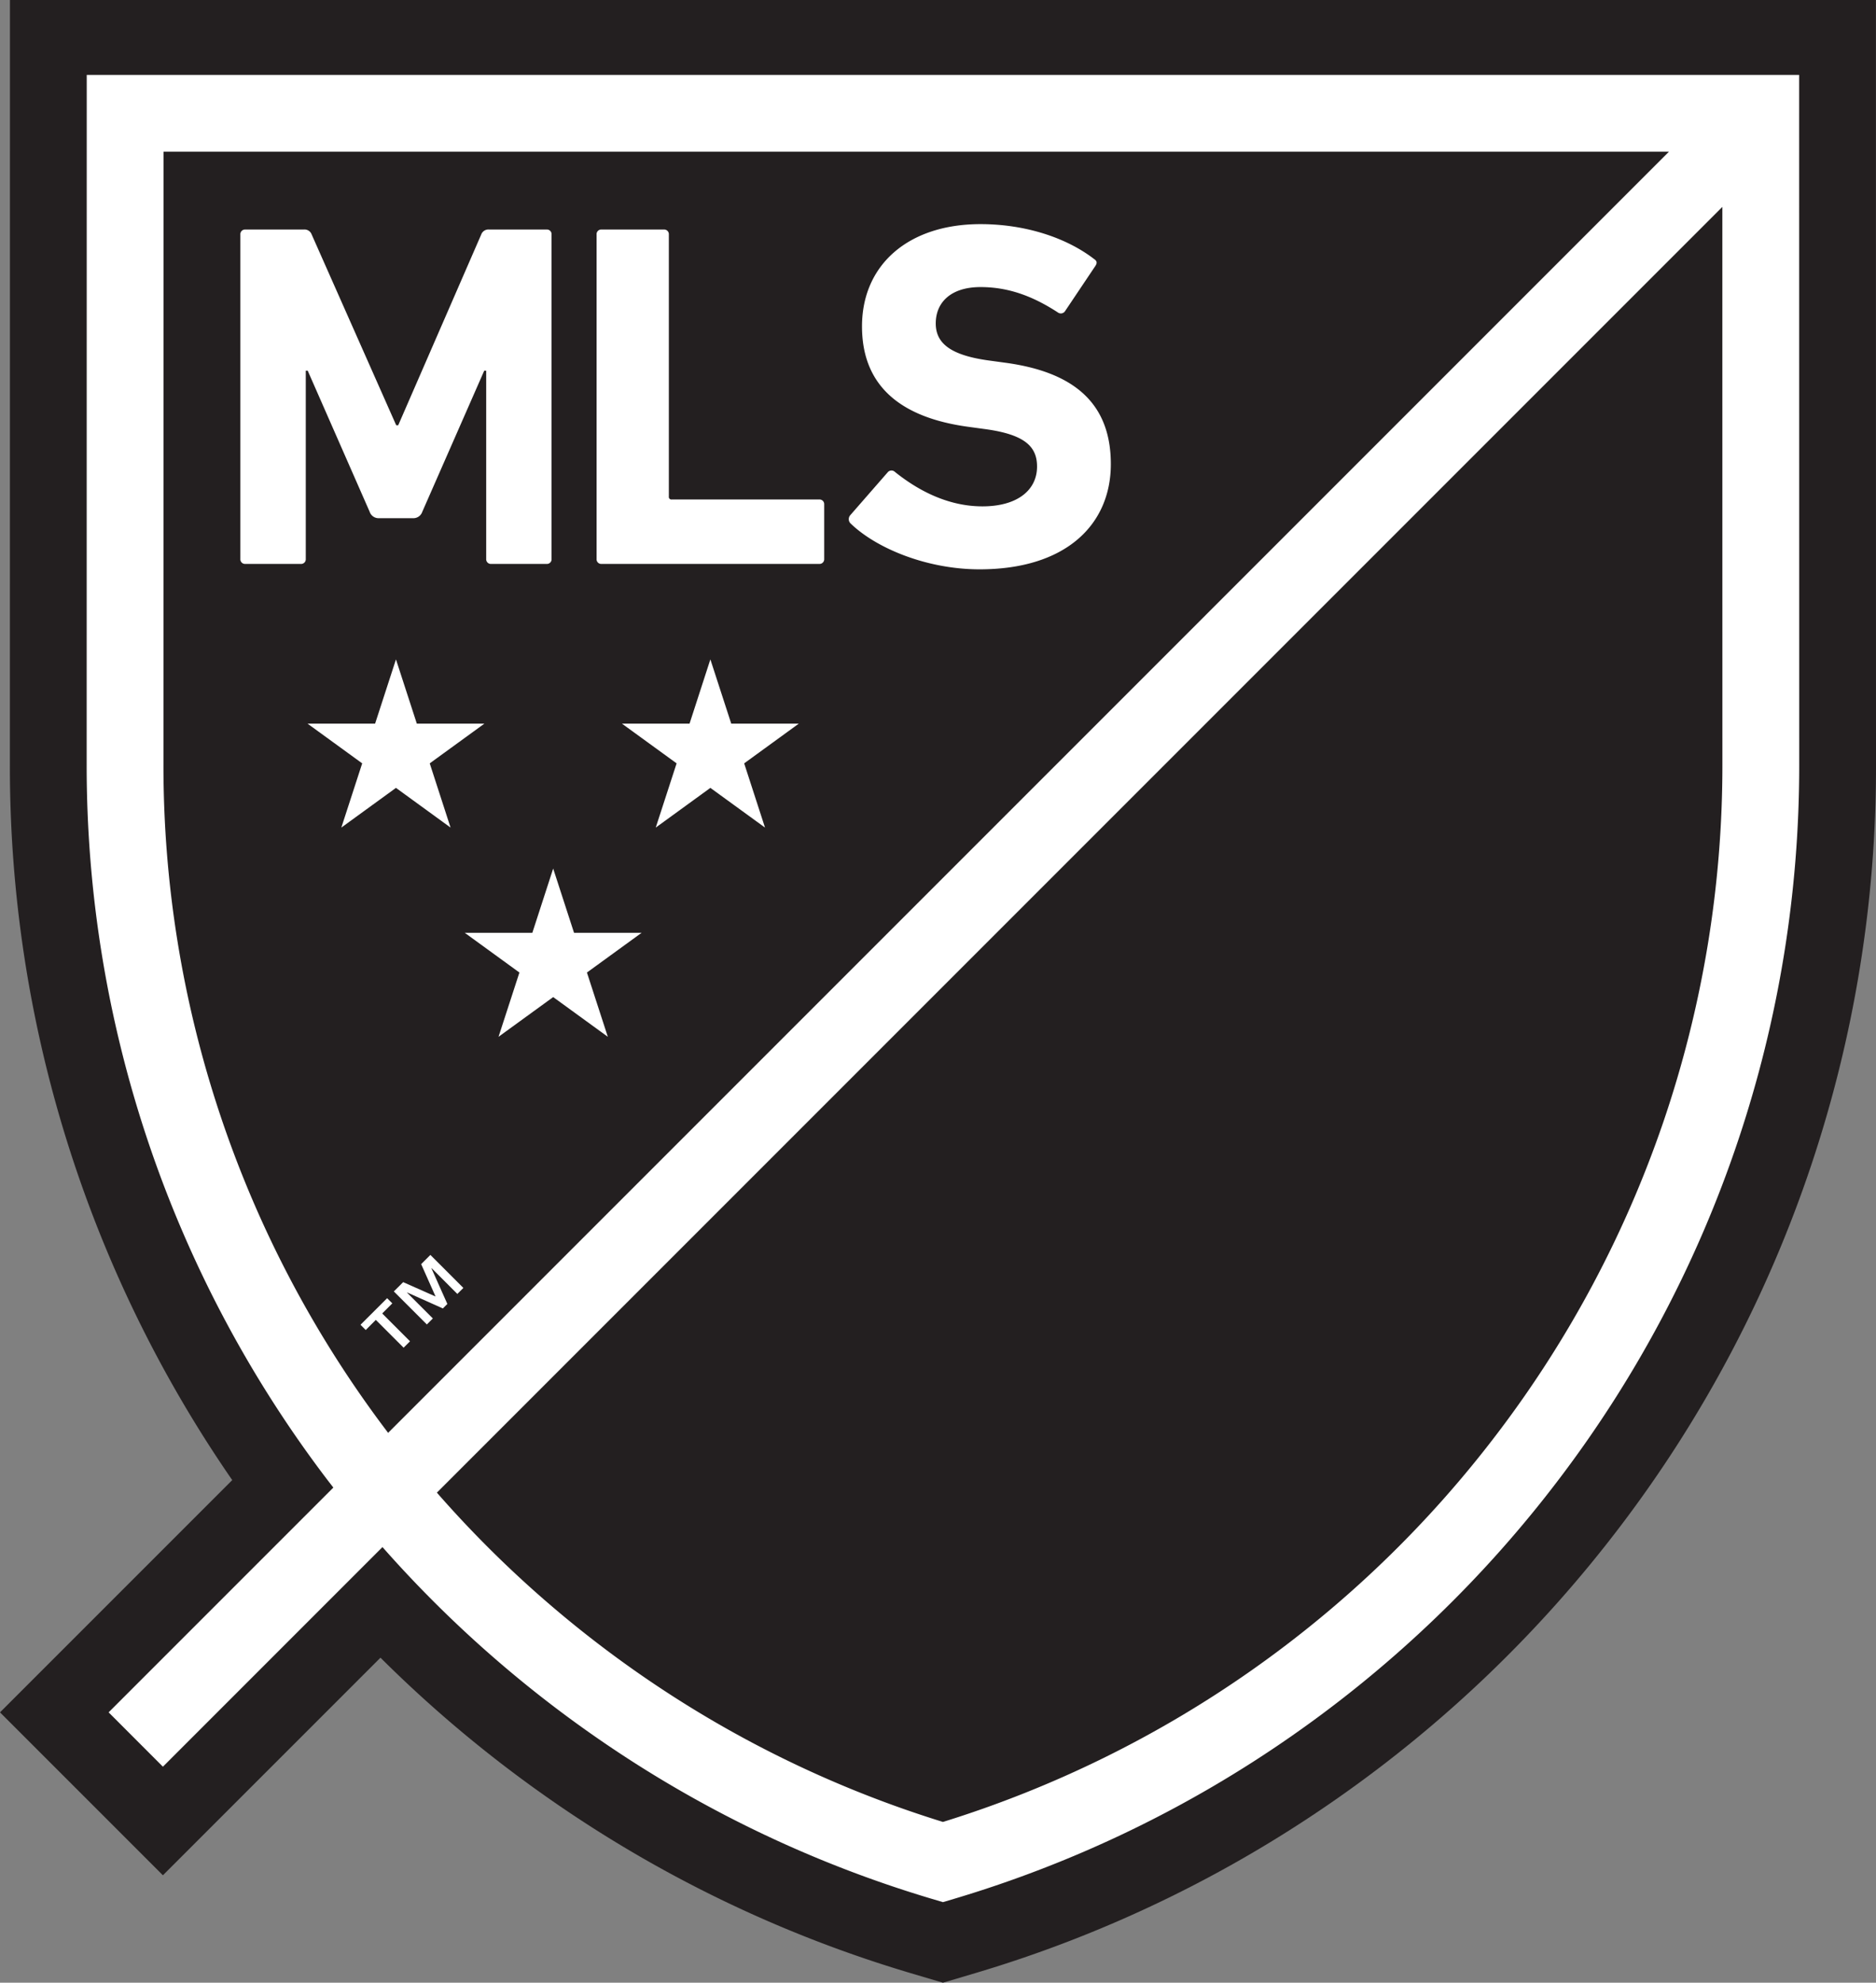 <svg xmlns="http://www.w3.org/2000/svg" width="424.108" height="448.135"><rect width="100%" height="100%" fill="#808080" stroke="none"/><g data-name="Layer 2"><g data-name="Layer 1"><path d="M424.095 26.042V0H2.249v26.042l-.012 146.91a283.481 283.481 0 0 0 50.265 161.58L0 387.026l36.83 36.826 49.185-49.181a286.284 286.284 0 0 0 38.265 31.968 283.533 283.533 0 0 0 81.464 39.293l7.429 2.203 7.42-2.203a283.814 283.814 0 0 0 81.468-39.277 285.865 285.865 0 0 0 64.409-61.902 283.463 283.463 0 0 0 57.638-171.75l-.013-146.961Z" style="fill:#231f20"/><path d="M398.045 25.607H28.292l-.018 147.124a257.805 257.805 0 0 0 58.74 164.2l311.03-311.043ZM213.173 420.863C320.093 389.041 398.06 289.987 398.06 172.73l-.016-146.842-311.03 311.044a259.102 259.102 0 0 0 126.158 83.931Z" style="fill:#231f20"/><path d="m88.688 294.59-2.28 2.28 6.288 6.292-1.455 1.443-6.281-6.284-2.28 2.288-1.181-1.186 6.02-6.003Zm9.78-1.554-3.257-7.317 2.087-2.084 7.455 7.463-1.362 1.357-5.828-5.832-.03.035 3.599 8.06-1.016 1.016-8.052-3.603-.041.034 5.83 5.831-1.353 1.358-7.467-7.462 2.11-2.101Zm69.767-120.502 4.709 14.515-12.351-8.973-12.35 8.973 4.717-14.515-12.351-8.973h15.275l4.709-14.524 4.718 14.524h15.266l-12.342 8.973zm-71.086 0 12.351-8.973H94.233l-4.717-14.524-4.718 14.524H69.532l12.35 8.973-4.717 14.515 12.351-8.973 12.342 8.973-4.709-14.515zm32.625 38.303-4.717-14.523-4.713 14.523h-15.271l12.35 8.974-4.721 14.524 12.355-8.974 12.35 8.974-4.721-14.524 12.354-8.974h-15.266zM83.57 115.669l-14.008-31.89h-.436v42.563a1.055 1.055 0 0 1-1.11 1.118H55.453a1.056 1.056 0 0 1-1.114-1.118V52.989a1.05 1.05 0 0 1 1.114-1.11h13.23a1.71 1.71 0 0 1 1.772 1.11l19.117 43.127h.453l18.772-43.127a1.722 1.722 0 0 1 1.784-1.11h13a1.046 1.046 0 0 1 1.11 1.11v73.353a1.053 1.053 0 0 1-1.11 1.118h-12.556a1.055 1.055 0 0 1-1.11-1.118V83.778h-.444L95.468 115.67a2.132 2.132 0 0 1-2.123 1.451h-7.662a2.133 2.133 0 0 1-2.114-1.451m52.409 11.79h49.232a1.062 1.062 0 0 0 1.118-1.118v-12.338a1.055 1.055 0 0 0-1.118-1.11h-33.334a.585.585 0 0 1-.67-.666v-59.24a1.052 1.052 0 0 0-1.111-1.11h-14.117a1.049 1.049 0 0 0-1.11 1.11v73.354a1.055 1.055 0 0 0 1.11 1.118m91.352-45.466-4-.547c-8.667-1.22-11.784-4.005-11.784-8.342 0-4.781 3.445-8.222 10.118-8.222 6.229 0 11.774 1.998 17.555 5.78a1.13 1.13 0 0 0 1.562-.342l6.78-10.11c.55-.776.44-1.22-.218-1.664-6.344-4.892-15.68-7.89-25.679-7.89-16.343 0-26.789 9.222-26.789 23.114 0 13.337 8.563 20.56 23.898 22.678l4.001.546c9.008 1.23 11.672 4.013 11.672 8.453 0 5.328-4.445 9-12.338 9-8 0-14.78-3.774-19.779-7.778a1.122 1.122 0 0 0-1.674.11l-8.444 9.674a1.361 1.361 0 0 0 .11 1.887c5.888 5.67 17.334 10.34 29.125 10.34 19.553 0 29.68-10.118 29.68-23.787s-8.236-20.783-23.797-22.9" style="fill:#fff"/><path d="M406.732 25.607V16.93H19.608v8.675l-.013 147.124A266.389 266.389 0 0 0 73.702 334.07c.547.726 1.112 1.435 1.657 2.152l-50.803 50.803 12.274 12.286 49.638-49.641a268.404 268.404 0 0 0 47.738 42.606 266.27 266.27 0 0 0 76.49 36.912l2.477.734 2.475-.735a266.289 266.289 0 0 0 76.492-36.91 268.533 268.533 0 0 0 60.494-58.207 266.444 266.444 0 0 0 54.115-161.34l-.017-147.124ZM87.548 323.594A249.126 249.126 0 0 1 36.954 172.73c0-.742.017-106.985.017-138.44h340.325L87.744 323.85a2.795 2.795 0 0 1-.196-.255Zm288.451-69.912a249.345 249.345 0 0 1-37.201 69.912 250.533 250.533 0 0 1-125.625 88.2 249.024 249.024 0 0 1-69.033-33.751 251.556 251.556 0 0 1-45.373-40.677L389.374 46.764c0 40.557.009 125.3.009 125.967a249.657 249.657 0 0 1-13.384 80.952Z" style="fill:#fff"/></g></g></svg>